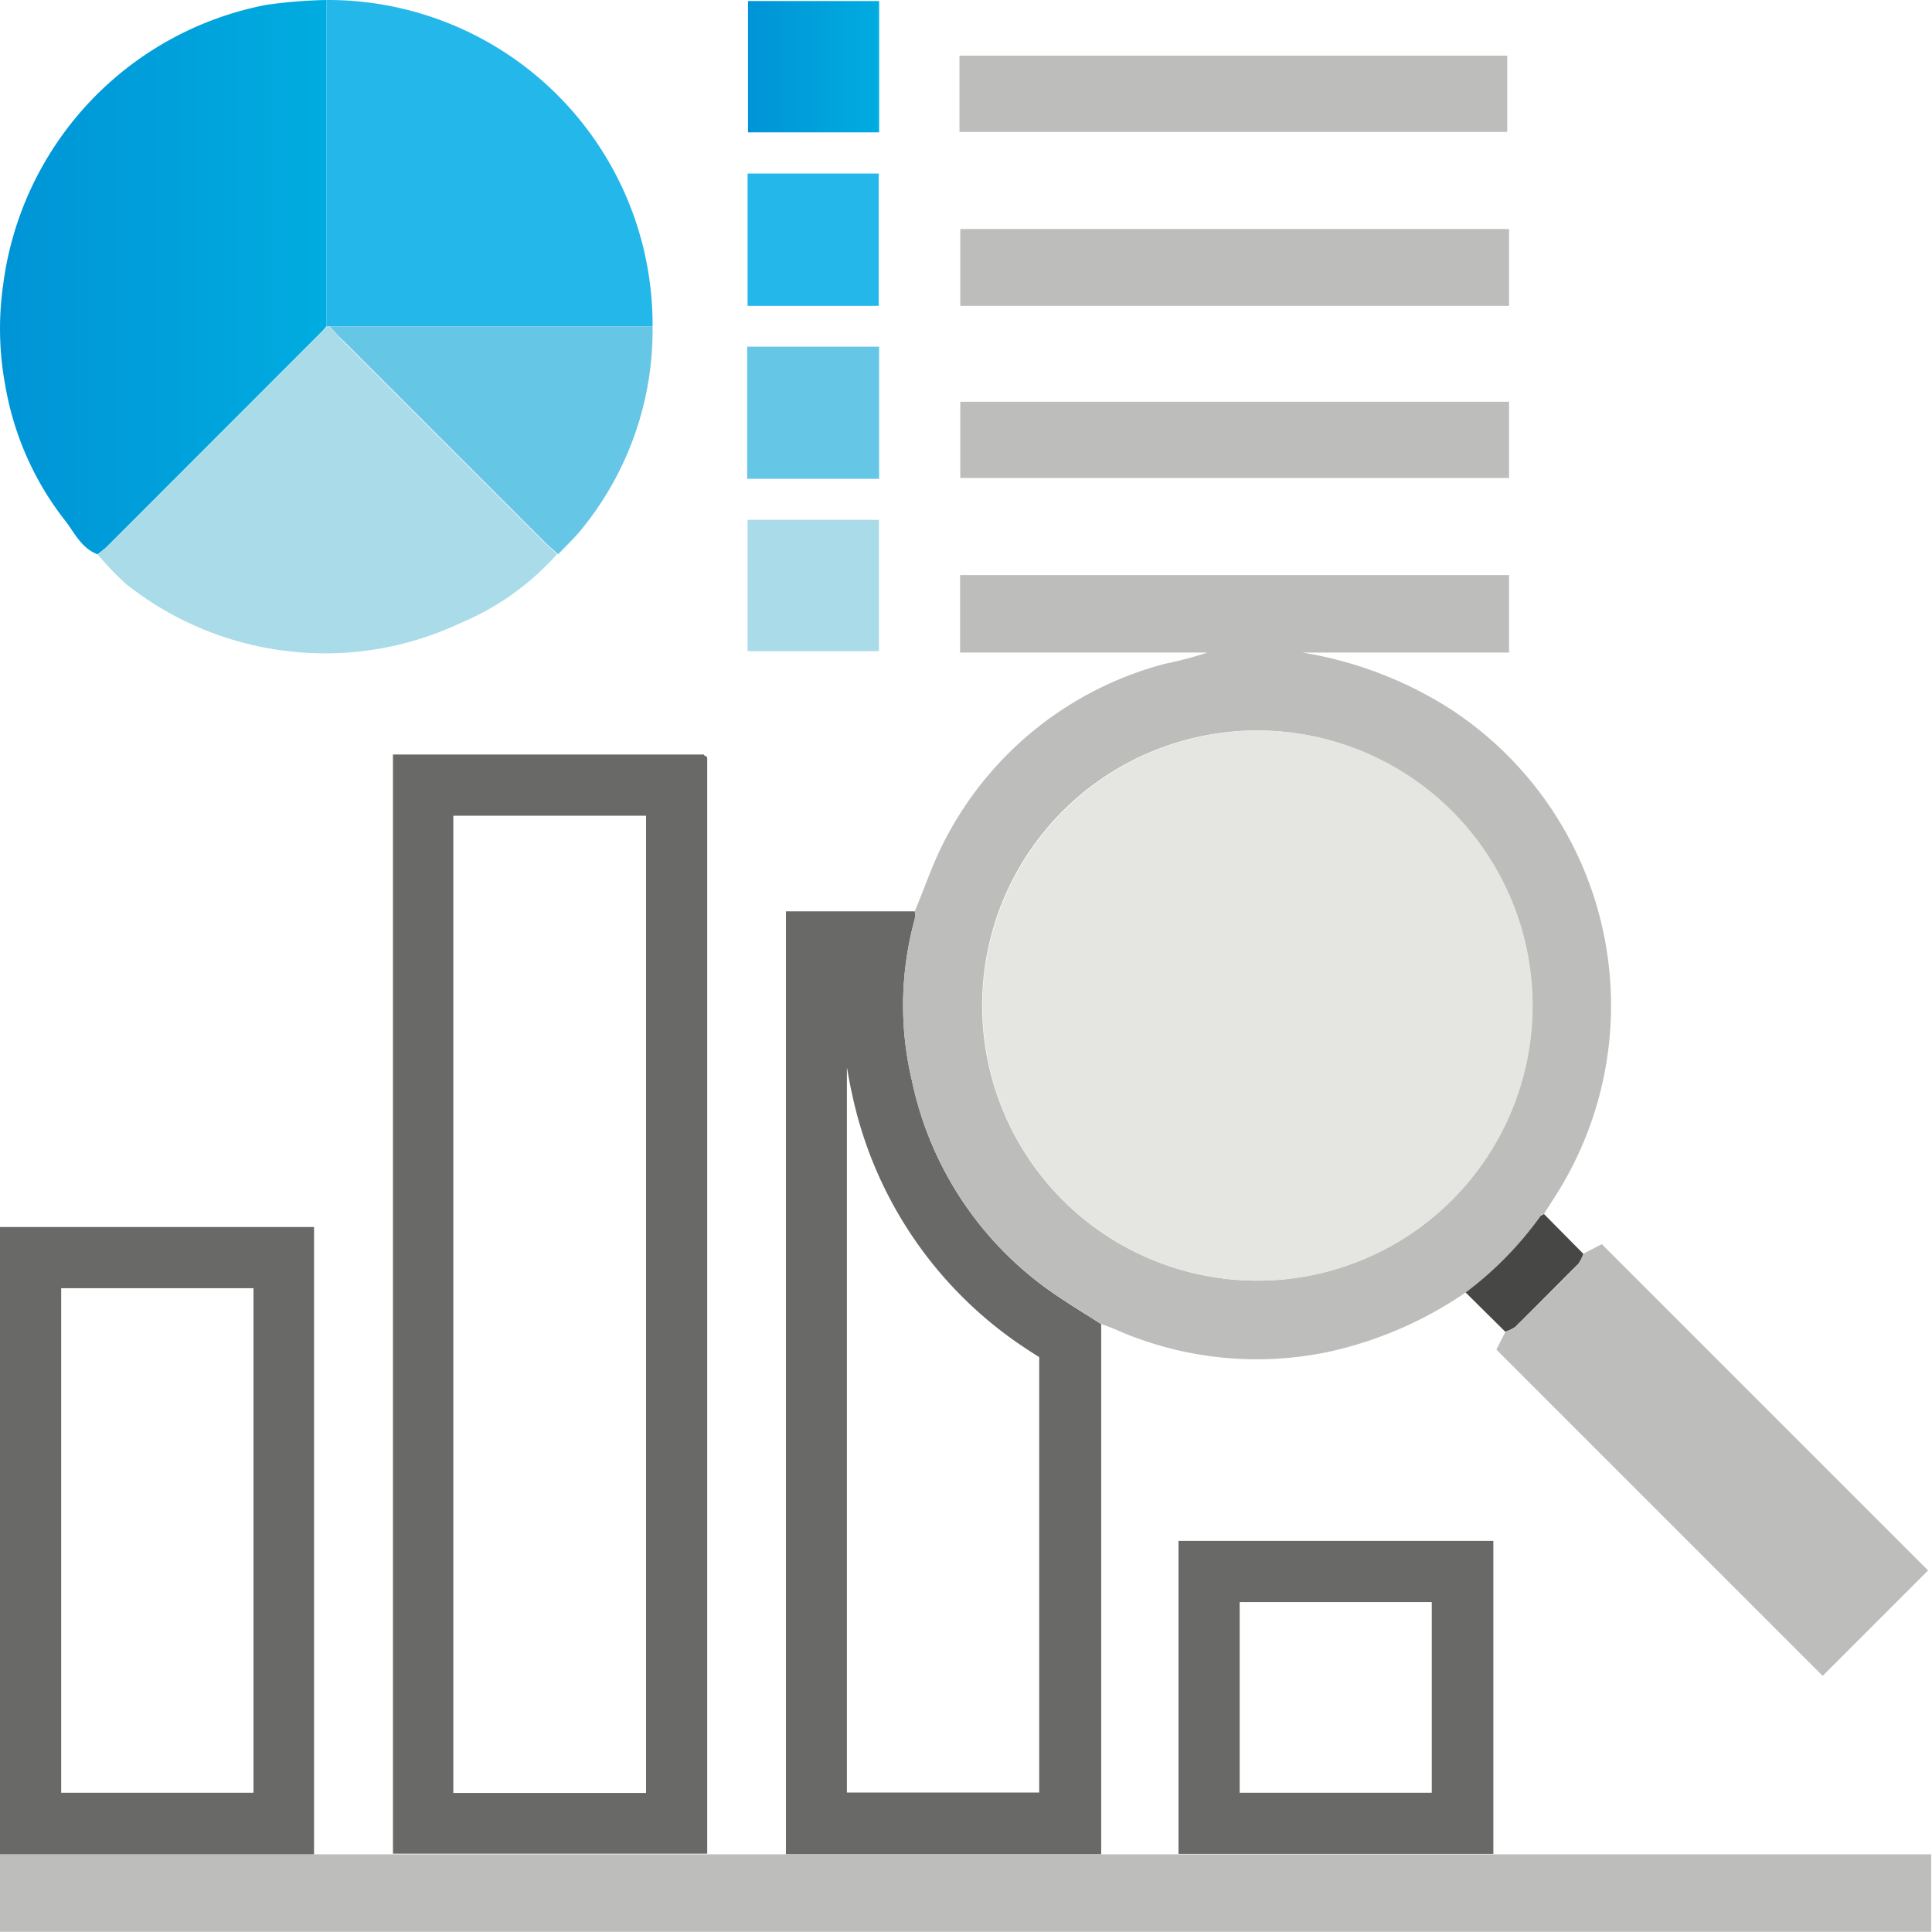 <?xml version="1.0" encoding="utf-8"?>
<svg xmlns="http://www.w3.org/2000/svg" xmlns:xlink="http://www.w3.org/1999/xlink" viewBox="0 0 94.74 94.73">
  <defs>
    <style>.cls-1{fill:#696968;}.cls-2{fill:#bdbdbc;}.cls-3{fill:url(#linear-gradient);}.cls-4{fill:#aadbe9;}.cls-5{fill:#24b7ea;}.cls-6{fill:#66c6e6;}.cls-7{fill:url(#linear-gradient-2);}.cls-8{fill:#474746;}.cls-9{fill:#e5e5e1;}</style>
    <linearGradient id="linear-gradient" y1="13.59" x2="16.01" y2="13.59" gradientUnits="userSpaceOnUse">
      <stop offset="0" stop-color="#0094d6"/>
      <stop offset="1" stop-color="#00ace0"/>
    </linearGradient>
    <linearGradient id="linear-gradient-2" x1="36.68" y1="3.27" x2="43.11" y2="3.27" xlink:href="#linear-gradient"/>
  </defs>
  <g id="Layer_2" data-name="Layer 2">
    <g id="Layer_4" data-name="Layer 4">
      <path class="cls-1" d="M31.68,40V87.92H29l-6.77,0V40h9.41m2.87-3H19.27V90.9l9.77,0h.21c1.81,0,3.62,0,5.43,0V38.21c0-.35,0-.7,0-1.06,0,0,0,0-.06-.07s0,0-.05,0Z"/>
      <path class="cls-1" d="M41.54,52.38c.07.43.15.86.25,1.3a19.87,19.87,0,0,0,7.86,12c.44.31.88.6,1.31.87V87.9H41.53V52.38m3.35-7.69H38.54V46q0,22.47,0,44.93H54v-26c-.86-.55-1.73-1.07-2.56-1.66A16.85,16.85,0,0,1,44.72,53a15.94,15.94,0,0,1,.14-7.94,1.58,1.58,0,0,0,0-.38Z"/>
      <path class="cls-2" d="M54,64.92c-.86-.55-1.73-1.07-2.56-1.66A16.85,16.85,0,0,1,44.72,53a15.94,15.94,0,0,1,.14-7.94,1.58,1.58,0,0,0,0-.38c.51-1.21.92-2.46,1.54-3.61a17,17,0,0,1,10.73-8.52A18.75,18.75,0,0,0,59.21,32H47.08v-3.8H74V32H63.87A19.21,19.21,0,0,1,71,34.69a17.35,17.35,0,0,1,5.53,23.54c-.26.44-.55.86-.82,1.3,0,0-.13,0-.16.09a17.27,17.27,0,0,1-3.68,3.76,19.11,19.11,0,0,1-6.72,2.91,17.14,17.14,0,0,1-10.48-1.11C54.44,65.08,54.19,65,54,64.92Zm7.74-29.1A13.49,13.49,0,1,0,75.14,49.4,13.52,13.52,0,0,0,61.7,35.82Z"/>
      <path class="cls-1" d="M12.43,63.17V87.91H3V63.17h9.43m3-3H0v30c0,.26,0,.51,0,.77l15.4,0V60.17Z"/>
      <path class="cls-2" d="M0,90.93l15.4,0h3.84l9.77,0c1.88,0,3.76,0,5.64,0H73.23l17,0h4.47v3.8H0Z"/>
      <path class="cls-3" d="M4.78,27.18C3.93,26.86,3.6,26,3.1,25.41a14.78,14.78,0,0,1-2.84-6.5A15.15,15.15,0,0,1,.15,14,16.07,16.07,0,0,1,13.05.24,24,24,0,0,1,16,0l0,16a2.13,2.13,0,0,1-.18.22L5.23,26.82A5.07,5.07,0,0,1,4.78,27.18Z"/>
      <path class="cls-1" d="M70.21,78.56l0,9.35H60.79V78.56h9.42m3-3H57.79V90.91H73.23q0-7.68,0-15.35Z"/>
      <path class="cls-4" d="M4.78,27.18a5.07,5.07,0,0,0,.45-.36l10.6-10.6A2.13,2.13,0,0,0,16,16h.16c.22.24.42.49.64.71l9.81,9.81c.23.23.47.43.71.65a13.14,13.14,0,0,1-4.8,3.41A15.5,15.5,0,0,1,14.88,32a15.66,15.66,0,0,1-8.71-3.37A16.7,16.7,0,0,1,4.78,27.18Z"/>
      <path class="cls-5" d="M16.17,16H16L16,0A15.92,15.92,0,0,1,32,16H28.21Z"/>
      <path class="cls-2" d="M77.64,61.48l.91-.47,16,16-5.17,5.17-16-16,.44-.87a1.84,1.84,0,0,0,.49-.23c1-1,2.08-2.06,3.1-3.1A2,2,0,0,0,77.64,61.48Z"/>
      <path class="cls-2" d="M47.05,6.47V2.73H73.91V6.47Z"/>
      <path class="cls-2" d="M74,11.23V15H47.09V11.23Z"/>
      <path class="cls-2" d="M74,19.7v3.74H47.09V19.7Z"/>
      <path class="cls-6" d="M16.17,16l12,0H32a15.44,15.44,0,0,1-3.47,9.94c-.35.44-.77.82-1.16,1.24-.24-.22-.48-.42-.71-.65l-9.81-9.81C16.59,16.49,16.39,16.24,16.17,16Z"/>
      <path class="cls-7" d="M43.11,6.49H36.68V.05h6.43Z"/>
      <path class="cls-5" d="M43.09,15H36.66V8.51h6.43Z"/>
      <path class="cls-6" d="M36.64,23.49V17h6.47v6.48H36.64Z"/>
      <path class="cls-4" d="M43.1,31.93H36.66V25.49H43.1Z"/>
      <path class="cls-8" d="M77.64,61.48a2,2,0,0,1-.24.49c-1,1-2.06,2.07-3.1,3.1a1.84,1.84,0,0,1-.49.23l-1.94-1.92a17.27,17.27,0,0,0,3.68-3.76s.11-.06.16-.09Z"/>
      <path class="cls-9" d="M61.7,35.82A13.49,13.49,0,1,1,48.18,49.13,13.53,13.53,0,0,1,61.7,35.82Z"/>
    </g>
  </g>
</svg>